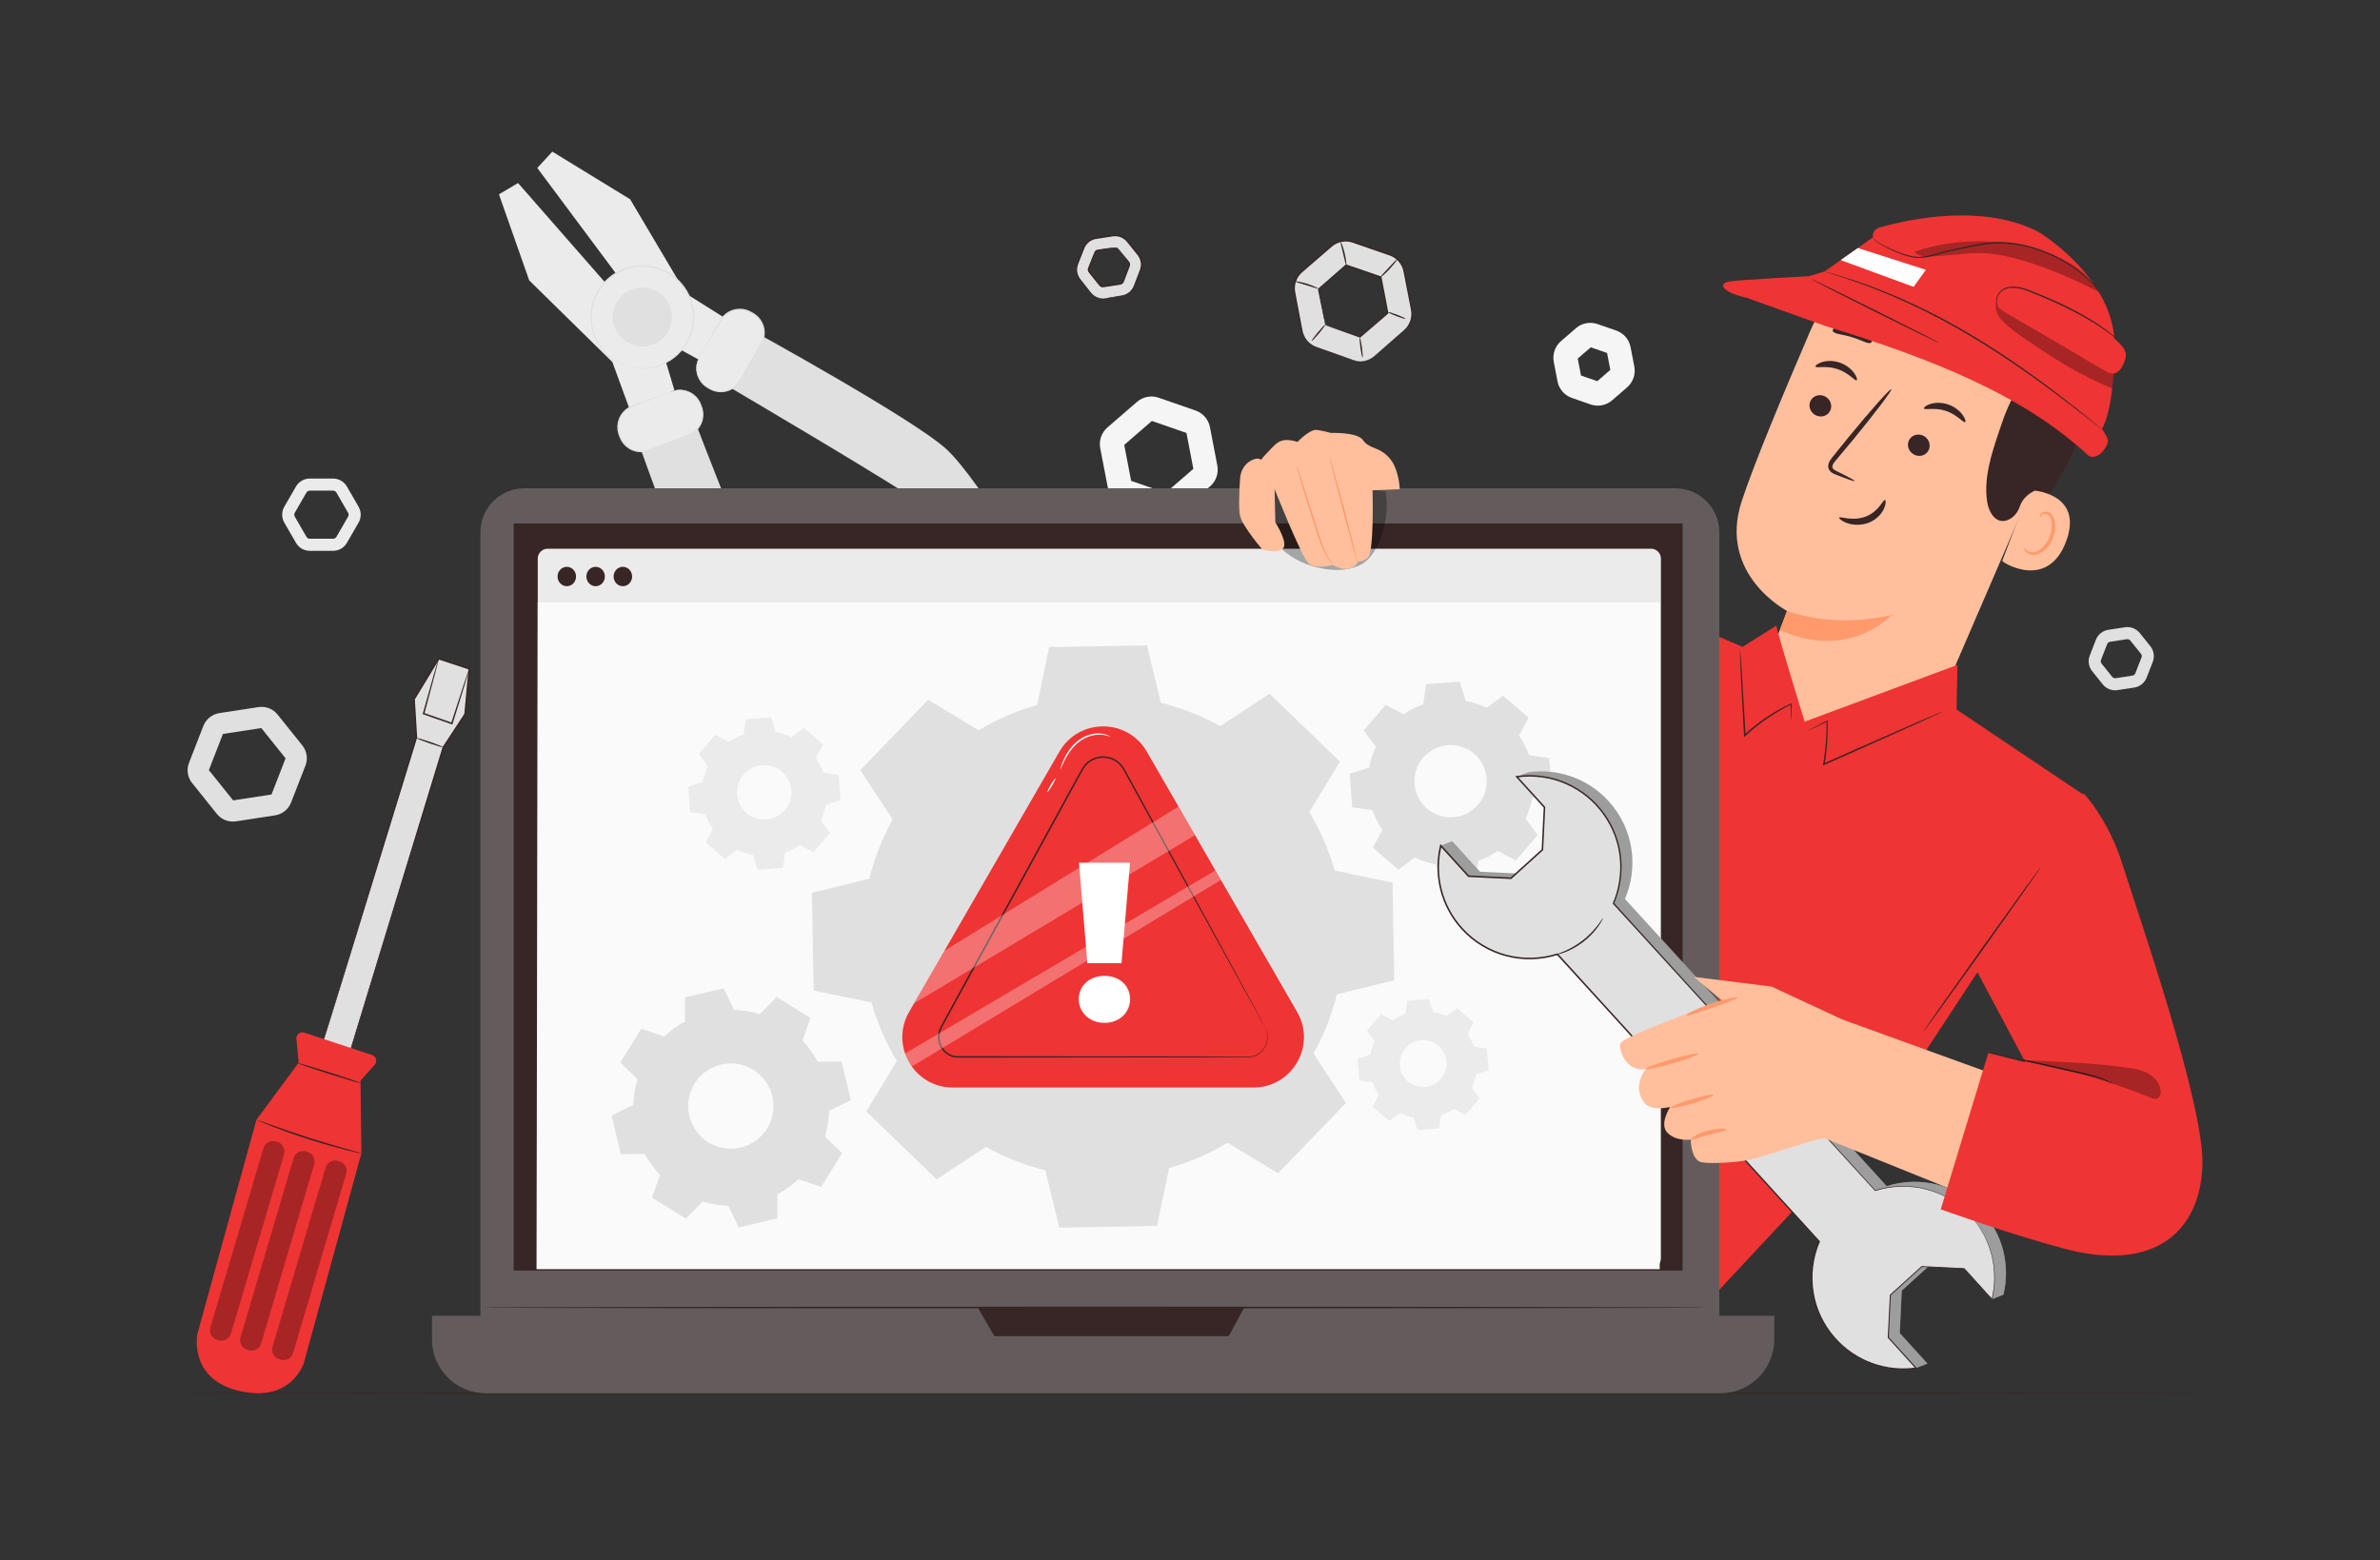 <svg width="610" height="400" viewBox="0 0 610 400" fill="none" xmlns="http://www.w3.org/2000/svg">
<rect x="0" y="0" width="610" height="400" fill="#333333" stroke="none"/>
<path d="M298.89 132.602C298.274 132.602 297.653 132.502 297.055 132.294L287.573 129.008C285.68 128.353 284.269 126.723 283.891 124.755L281.995 114.901C281.617 112.934 282.322 110.898 283.836 109.586L291.423 103.016C292.937 101.705 295.054 101.298 296.947 101.954L306.429 105.24C308.321 105.896 309.733 107.525 310.111 109.493L312.007 119.347C312.385 121.314 311.679 123.35 310.165 124.662L302.578 131.231C301.542 132.128 300.224 132.602 298.89 132.602ZM289.912 123.263L298.772 126.333L305.86 120.195L304.089 110.987L295.229 107.917L288.141 114.055L289.912 123.263Z" fill="#F5F5F5"/>
<path d="M409.509 103.985C408.892 103.985 408.272 103.884 407.674 103.677L402.875 102.014C400.981 101.358 399.57 99.728 399.192 97.76L398.234 92.774C397.855 90.808 398.56 88.772 400.074 87.46L403.916 84.133C405.431 82.822 407.547 82.415 409.44 83.072L414.238 84.735C416.132 85.391 417.543 87.021 417.921 88.989L418.88 93.975C419.257 95.943 418.552 97.978 417.04 99.29L413.198 102.616C412.162 103.511 410.844 103.985 409.509 103.985ZM405.214 96.268L409.392 97.716L412.734 94.822L411.899 90.48L407.721 89.032L404.378 91.926L405.214 96.268Z" fill="#F5F5F5"/>
<path d="M542.12 176.963C540.895 176.963 539.714 176.407 538.936 175.437L536.233 172.064C535.325 170.932 535.087 169.387 535.614 168.035L537.184 164.006C537.71 162.654 538.928 161.677 540.363 161.456L544.637 160.801C546.068 160.58 547.526 161.148 548.435 162.28L551.138 165.653C552.047 166.785 552.284 168.33 551.757 169.682L550.187 173.711C549.661 175.063 548.443 176.04 547.008 176.26L542.734 176.915C542.53 176.948 542.325 176.963 542.12 176.963ZM545.254 163.852C545.204 163.852 545.155 163.856 545.107 163.864L540.832 164.519C540.488 164.571 540.196 164.806 540.07 165.131L538.5 169.159C538.374 169.483 538.43 169.854 538.649 170.126L541.352 173.499C541.57 173.771 541.927 173.908 542.264 173.854L546.538 173.199C546.881 173.146 547.173 172.912 547.3 172.587L548.869 168.559C548.996 168.234 548.939 167.863 548.721 167.592V167.592L546.017 164.219C545.831 163.986 545.548 163.852 545.254 163.852Z" fill="#E0E0E0"/>
<path d="M59.682 210.616C58.107 210.616 56.589 209.902 55.589 208.653L49.235 200.729C48.069 199.273 47.764 197.289 48.441 195.551L52.128 186.085C52.806 184.346 54.371 183.092 56.215 182.809L66.255 181.269C68.102 180.986 69.969 181.715 71.136 183.171L77.49 191.096C78.657 192.551 78.962 194.535 78.285 196.273L74.597 205.74C73.921 207.479 72.355 208.734 70.51 209.017L60.469 210.557C60.207 210.596 59.944 210.616 59.682 210.616ZM53.531 197.42L59.754 205.181L69.586 203.674L73.196 194.404L66.974 186.643L57.142 188.15L53.531 197.42Z" fill="#E0E0E0"/>
<path d="M85.379 141.206H79.391C77.939 141.206 76.587 140.425 75.861 139.168L72.867 133.981C72.141 132.724 72.141 131.163 72.867 129.905L75.861 124.719C76.587 123.461 77.939 122.681 79.391 122.681H85.379C86.83 122.681 88.183 123.461 88.909 124.718L91.904 129.904C92.63 131.162 92.63 132.723 91.904 133.981L88.909 139.167C88.183 140.425 86.83 141.206 85.379 141.206ZM79.391 125.78C79.042 125.78 78.717 125.967 78.543 126.269L75.549 131.455C75.375 131.757 75.375 132.132 75.549 132.434L78.543 137.62C78.717 137.922 79.042 138.11 79.391 138.11H85.378C85.727 138.11 86.052 137.922 86.226 137.62L89.22 132.434C89.394 132.132 89.394 131.757 89.22 131.455L86.226 126.269C86.052 125.967 85.727 125.78 85.378 125.78H79.391Z" fill="#EBEBEB"/>
<path d="M187.52 82.626L175.845 75.278L161.508 51.085L141.567 38.875L137.707 43.055L139.735 45.777L146.026 54.221L171.02 87.767L181.212 93.375L187.52 82.626Z" fill="#EBEBEB"/>
<path d="M172.849 100.018L169.504 88.876L132.779 46.922L127.883 49.819L135.636 71.879L156.955 92.818L161.733 105.896L172.849 100.018Z" fill="#EBEBEB"/>
<path d="M192.739 84.701C192.739 84.701 234.211 107.461 242.565 115.144C250.919 122.828 270.44 154.816 268.457 158.902C266.475 162.988 264.959 163.513 260.459 159.583C255.959 155.653 241.421 133.702 237.512 130.155C233.603 126.609 185.027 98.11 185.027 98.11L192.739 84.701Z" fill="#E0E0E0"/>
<path d="M164.625 94.447C171.878 94.447 177.758 88.567 177.758 81.314C177.758 74.061 171.878 68.181 164.625 68.181C157.372 68.181 151.492 74.061 151.492 81.314C151.492 88.567 157.372 94.447 164.625 94.447Z" fill="#EBEBEB"/>
<path d="M161.322 94.027C161.333 93.958 162.451 94.34 164.529 94.358C165.566 94.382 166.839 94.218 168.248 93.809C169.654 93.393 171.195 92.671 172.642 91.521C174.077 90.372 175.448 88.813 176.35 86.837C177.234 84.871 177.771 82.534 177.504 80.107C177.406 78.895 177.1 77.671 176.619 76.495C176.401 75.895 176.079 75.337 175.779 74.761C175.422 74.219 175.081 73.659 174.645 73.157C172.997 71.084 170.588 69.532 167.879 68.801C165.157 68.119 162.297 68.302 159.847 69.309C159.222 69.535 158.651 69.859 158.076 70.158C157.533 70.514 156.98 70.846 156.497 71.264C155.504 72.057 154.641 72.977 153.965 73.988C152.549 75.978 151.88 78.281 151.696 80.429C151.521 82.594 151.959 84.625 152.654 86.326C153.358 88.035 154.352 89.417 155.378 90.465C156.41 91.508 157.441 92.271 158.359 92.754C160.183 93.751 161.346 93.961 161.322 94.027C161.32 94.034 161.25 94.018 161.114 93.983C160.956 93.939 160.757 93.883 160.51 93.814C160.243 93.744 159.917 93.643 159.548 93.478C159.175 93.325 158.738 93.159 158.285 92.891C157.345 92.424 156.284 91.669 155.218 90.623C154.159 89.572 153.128 88.175 152.391 86.436C151.664 84.705 151.199 82.628 151.363 80.405C151.537 78.201 152.213 75.832 153.659 73.777C154.351 72.734 155.235 71.783 156.256 70.964C156.751 70.532 157.32 70.188 157.878 69.821C158.471 69.51 159.059 69.175 159.701 68.942C162.224 67.898 165.177 67.706 167.982 68.409C170.774 69.161 173.258 70.768 174.954 72.907C175.4 73.423 175.752 74.002 176.118 74.561C176.426 75.155 176.755 75.731 176.978 76.35C177.47 77.562 177.779 78.823 177.875 80.07C178.139 82.57 177.576 84.967 176.654 86.977C175.716 88.998 174.298 90.585 172.819 91.743C171.329 92.904 169.748 93.621 168.312 94.024C166.873 94.419 165.578 94.561 164.529 94.512C164.004 94.525 163.541 94.457 163.14 94.409C162.737 94.374 162.404 94.303 162.136 94.234C161.886 94.175 161.687 94.127 161.526 94.088C161.389 94.055 161.32 94.033 161.322 94.027Z" fill="#E0E0E0"/>
<path d="M162.759 88.497C158.795 87.466 156.417 83.418 157.447 79.454C158.478 75.49 162.527 73.113 166.49 74.142C170.454 75.172 172.832 79.222 171.802 83.185C170.772 87.149 166.723 89.527 162.759 88.497Z" fill="#E0E0E0"/>
<path d="M162.758 88.499C162.767 88.449 163.402 88.653 164.57 88.652C165.716 88.648 167.478 88.334 169.112 87.035C169.913 86.389 170.677 85.514 171.178 84.407C171.67 83.307 171.967 82 171.816 80.646C171.76 79.969 171.588 79.286 171.318 78.63C171.059 77.969 170.688 77.335 170.216 76.768C169.295 75.612 167.951 74.747 166.44 74.339C164.921 73.959 163.326 74.06 161.957 74.622C161.268 74.886 160.636 75.26 160.087 75.711C159.532 76.153 159.05 76.665 158.672 77.229C157.879 78.339 157.502 79.624 157.396 80.825C157.296 82.035 157.536 83.171 157.922 84.125C158.717 86.056 160.103 87.187 161.103 87.749C162.122 88.32 162.775 88.45 162.758 88.499C162.758 88.499 162.092 88.427 161.027 87.888C159.984 87.358 158.52 86.228 157.659 84.237C157.241 83.252 156.972 82.07 157.062 80.802C157.158 79.545 157.541 78.193 158.365 77.019C158.759 76.424 159.263 75.88 159.845 75.412C160.42 74.935 161.085 74.537 161.811 74.255C163.251 73.659 164.939 73.548 166.541 73.95C168.136 74.379 169.555 75.298 170.522 76.52C171.018 77.119 171.405 77.79 171.675 78.487C171.956 79.18 172.132 79.899 172.185 80.612C172.333 82.038 172.009 83.406 171.481 84.55C170.943 85.7 170.132 86.603 169.288 87.259C167.566 88.58 165.738 88.853 164.568 88.808C163.375 88.76 162.758 88.499 162.758 88.499Z" fill="#E0E0E0"/>
<path d="M179.282 91.527L184.647 82.191C186.22 79.453 189.715 78.509 192.453 80.082L192.954 80.371C195.692 81.944 196.636 85.439 195.063 88.176L189.699 97.512C188.126 100.25 184.631 101.194 181.894 99.621L181.392 99.332C178.654 97.759 177.71 94.264 179.282 91.527Z" fill="#EBEBEB"/>
<path d="M179.283 91.528C179.341 91.548 178.82 92.244 178.64 93.708C178.564 94.434 178.627 95.347 178.984 96.319C179.176 96.798 179.435 97.288 179.787 97.755C180.149 98.214 180.599 98.643 181.138 99C181.687 99.343 182.289 99.712 182.951 99.928C183.618 100.151 184.356 100.254 185.112 100.201C186.619 100.102 188.194 99.313 189.199 97.936C190.978 94.966 192.863 91.568 194.888 88.078C195.866 86.378 195.843 84.226 194.914 82.629C194.473 81.818 193.82 81.154 193.073 80.677C192.306 80.189 191.534 79.77 190.691 79.62C189.022 79.28 187.322 79.752 186.147 80.703C184.933 81.63 184.394 83.045 183.681 84.158C182.353 86.416 181.27 88.256 180.497 89.571C180.129 90.18 179.836 90.666 179.613 91.033C179.409 91.364 179.295 91.534 179.283 91.528C179.27 91.52 179.361 91.336 179.544 90.991C179.749 90.615 180.021 90.116 180.361 89.492C181.108 88.16 182.153 86.299 183.434 84.015C183.762 83.437 184.103 82.833 184.459 82.204C184.822 81.563 185.311 80.941 185.939 80.44C187.175 79.421 188.98 78.902 190.765 79.255C191.662 79.408 192.505 79.86 193.28 80.351C194.08 80.857 194.783 81.568 195.258 82.434C196.259 84.143 196.289 86.454 195.238 88.277C193.203 91.784 191.34 95.126 189.498 98.156C188.417 99.62 186.732 100.445 185.134 100.535C184.332 100.583 183.553 100.466 182.85 100.222C182.136 99.976 181.546 99.601 180.979 99.237C180.418 98.854 179.952 98.396 179.582 97.91C179.222 97.415 178.961 96.899 178.773 96.396C178.422 95.378 178.383 94.432 178.484 93.69C178.585 92.942 178.821 92.4 178.976 92.042C179.165 91.696 179.271 91.521 179.283 91.528Z" fill="#E0E0E0"/>
<path d="M163.275 112.505C163.275 112.505 178.988 157.126 185.21 166.619C191.433 176.112 219.821 200.575 224.175 199.283C228.529 197.992 229.294 196.58 226.148 191.502C223.002 186.423 203.707 168.509 200.843 164.076C197.979 159.642 177.759 107.078 177.759 107.078L163.275 112.505Z" fill="#E0E0E0"/>
<path d="M172.197 100.343L162.113 104.118C159.156 105.225 157.656 108.52 158.763 111.476L158.966 112.018C160.072 114.975 163.367 116.475 166.324 115.368L176.408 111.593C179.366 110.486 180.865 107.192 179.758 104.235L179.555 103.693C178.449 100.736 175.154 99.236 172.197 100.343Z" fill="#EBEBEB"/>
<path d="M172.195 100.343C172.191 100.33 172.381 100.254 172.753 100.124C173.132 100.029 173.704 99.884 174.459 99.907C175.209 99.927 176.135 100.12 177.083 100.631C177.547 100.899 178.015 101.241 178.445 101.676C178.864 102.121 179.24 102.655 179.527 103.271C179.794 103.889 180.068 104.533 180.195 105.277C180.321 106.01 180.31 106.798 180.131 107.581C179.783 109.144 178.696 110.672 177.075 111.501C173.787 112.825 170.186 114.12 166.395 115.557C164.425 116.299 162.149 115.893 160.627 114.628C159.848 114.019 159.261 113.209 158.893 112.337C158.534 111.492 158.225 110.588 158.22 109.677C158.162 107.859 158.966 106.163 160.174 105.108C160.77 104.571 161.463 104.189 162.154 103.936C162.833 103.686 163.485 103.447 164.108 103.219C166.57 102.326 168.577 101.598 170.011 101.078C170.682 100.843 171.218 100.655 171.623 100.515C171.993 100.389 172.191 100.33 172.195 100.343C172.2 100.356 172.013 100.44 171.652 100.59C171.254 100.749 170.727 100.96 170.067 101.224C168.643 101.774 166.651 102.542 164.208 103.486C162.994 104.008 161.51 104.31 160.398 105.357C159.269 106.361 158.526 107.963 158.591 109.665C158.602 110.52 158.89 111.35 159.247 112.186C159.596 113 160.146 113.753 160.874 114.32C162.299 115.497 164.418 115.87 166.254 115.18C170.028 113.75 173.687 112.443 176.908 111.17C178.429 110.403 179.464 108.977 179.807 107.506C179.983 106.769 180.001 106.024 179.889 105.33C179.783 104.641 179.517 103.987 179.269 103.39C179.004 102.8 178.653 102.286 178.26 101.854C177.857 101.431 177.415 101.096 176.973 100.829C176.073 100.319 175.182 100.108 174.453 100.065C172.977 100.003 172.206 100.404 172.195 100.343Z" fill="#E0E0E0"/>
<path d="M568.505 357.174C568.505 357.286 450.458 357.375 304.872 357.375C159.236 357.375 41.215 357.285 41.215 357.174C41.215 357.063 159.237 356.973 304.872 356.973C450.458 356.973 568.505 357.062 568.505 357.174Z" fill="#382626"/>
<path d="M82.385 268.574C82.599 267.925 106.728 189.047 106.728 189.047L106.124 179.251L112.435 168.86L120.273 171.449L119.201 183.098L113.629 191.567L89.324 270.816L82.385 268.574Z" fill="#E0E0E0"/>
<path d="M82.385 268.574C82.385 268.574 82.547 268.617 82.85 268.71C83.163 268.807 83.608 268.945 84.191 269.126C85.372 269.498 87.1 270.042 89.346 270.749L89.256 270.795C93.181 257.926 102.261 228.16 113.441 191.509L113.45 191.482L113.465 191.458C115.229 188.774 117.118 185.901 119.034 182.987L119.002 183.079C119.344 179.363 119.706 175.421 120.073 171.43L120.211 171.64C120.007 171.573 119.785 171.499 119.563 171.426C117.145 170.628 114.747 169.836 112.373 169.051L112.607 168.965C110.462 172.495 108.353 175.966 106.294 179.354L106.323 179.238C106.527 182.578 106.728 185.847 106.922 189.034L106.925 189.069L106.915 189.103C99.862 212.018 93.754 231.865 89.406 245.996C87.219 253.062 85.475 258.696 84.273 262.577C83.67 264.508 83.204 266.001 82.885 267.024C82.726 267.524 82.606 267.907 82.519 268.177C82.436 268.438 82.385 268.574 82.385 268.574C82.385 268.574 82.415 268.448 82.489 268.193C82.567 267.926 82.678 267.548 82.824 267.055C83.13 266.037 83.575 264.553 84.151 262.632C85.325 258.753 87.03 253.122 89.166 246.061C93.482 231.886 99.543 211.977 106.541 188.991L106.534 189.059C106.336 185.873 106.133 182.604 105.926 179.264L105.922 179.202L105.954 179.149C108.012 175.759 110.119 172.287 112.263 168.756L112.346 168.619L112.497 168.669C114.872 169.453 117.271 170.245 119.688 171.044C119.909 171.117 120.131 171.19 120.336 171.258L120.488 171.308L120.474 171.467C120.106 175.459 119.743 179.4 119.4 183.115L119.395 183.165L119.367 183.207C117.45 186.12 115.559 188.992 113.794 191.675L113.818 191.624C102.526 228.242 93.356 257.979 89.391 270.837L89.369 270.907L89.301 270.884C87.05 270.138 85.317 269.564 84.133 269.171C83.561 268.979 83.124 268.832 82.818 268.729C82.526 268.629 82.385 268.574 82.385 268.574Z" fill="#382626"/>
<path d="M76.559 272.407L65.723 287.062L50.568 342.034C50.568 342.034 48.388 353.247 60.775 356.433C74.683 360.01 77.891 349.356 77.891 349.356L92.627 295.667L92.406 277.035L96.043 272.939C96.775 272.115 96.424 270.811 95.378 270.465L77.977 264.718C76.926 264.371 75.864 265.219 75.971 266.322L76.559 272.407Z" fill="#EF3434"/>
<path d="M92.529 277.683C92.496 277.789 88.848 276.727 84.384 275.31C79.918 273.892 76.326 272.658 76.36 272.551C76.393 272.445 80.04 273.508 84.506 274.925C88.97 276.342 92.563 277.577 92.529 277.683Z" fill="#382626"/>
<path d="M92.625 295.669C92.618 295.696 92.233 295.627 91.539 295.478C90.846 295.331 89.848 295.095 88.619 294.786C86.161 294.168 82.785 293.233 79.099 292.057C75.414 290.88 72.12 289.685 69.759 288.763C68.578 288.303 67.629 287.917 66.978 287.635C66.327 287.354 65.973 287.187 65.983 287.162C65.993 287.136 66.368 287.254 67.036 287.488C67.775 287.752 68.723 288.09 69.86 288.496C72.244 289.348 75.545 290.497 79.223 291.673C82.901 292.847 86.258 293.823 88.694 294.51C89.855 294.838 90.824 295.112 91.579 295.325C92.259 295.521 92.632 295.642 92.625 295.669Z" fill="#382626"/>
<g opacity="0.3">
<path d="M56.02 343.593L55.648 343.483C54.294 343.082 53.521 341.658 53.922 340.304L67.528 294.352C67.929 292.997 69.352 292.224 70.707 292.625L71.078 292.735C72.433 293.137 73.206 294.56 72.805 295.914L59.199 341.866C58.798 343.221 57.375 343.994 56.02 343.593Z" fill="black"/>
</g>
<g opacity="0.3">
<path d="M63.745 346.14L63.373 346.03C62.019 345.628 61.246 344.205 61.647 342.851L75.252 296.899C75.653 295.544 77.077 294.771 78.431 295.172L78.803 295.282C80.157 295.683 80.93 297.107 80.529 298.461L66.924 344.413C66.523 345.767 65.1 346.541 63.745 346.14Z" fill="black"/>
</g>
<g opacity="0.3">
<path d="M71.946 348.563L71.574 348.453C70.22 348.052 69.447 346.628 69.848 345.274L83.454 299.322C83.855 297.967 85.278 297.195 86.632 297.595L87.004 297.705C88.359 298.106 89.132 299.529 88.73 300.884L75.125 346.836C74.725 348.191 73.301 348.964 71.946 348.563Z" fill="black"/>
</g>
<path d="M113.554 191.548C113.518 191.654 111.974 191.215 110.105 190.569C108.237 189.922 106.751 189.313 106.788 189.208C106.824 189.103 108.368 189.541 110.237 190.188C112.106 190.834 113.591 191.443 113.554 191.548Z" fill="#382626"/>
<path d="M120.271 171.449C120.294 171.457 120.197 171.84 119.998 172.536C119.775 173.288 119.48 174.283 119.119 175.497C118.32 178.067 117.236 181.558 116.002 185.532L115.941 185.725L115.748 185.658C114.597 185.257 113.404 184.841 112.182 184.415C110.919 183.972 109.688 183.54 108.507 183.126L108.332 183.064L108.382 182.887C109.502 178.907 110.484 175.417 111.207 172.847C111.563 171.642 111.854 170.656 112.074 169.91C112.284 169.224 112.41 168.853 112.433 168.86C112.456 168.867 112.376 169.25 112.207 169.946C112.016 170.7 111.763 171.697 111.454 172.914C110.765 175.493 109.829 178.997 108.762 182.992L108.637 182.753C109.82 183.165 111.052 183.594 112.315 184.034C113.537 184.463 114.729 184.881 115.879 185.285L115.626 185.411C116.913 181.453 118.044 177.977 118.875 175.418C119.282 174.219 119.615 173.235 119.867 172.492C120.106 171.811 120.248 171.442 120.271 171.449Z" fill="#382626"/>
<path d="M348.687 92.671C348.07 92.671 347.449 92.571 346.851 92.363L337.37 89.077C335.478 88.421 334.066 86.793 333.687 84.826L331.792 74.97C331.413 73.003 332.119 70.966 333.635 69.655L341.221 63.086C342.735 61.776 344.853 61.368 346.744 62.024L356.225 65.309C358.119 65.965 359.531 67.596 359.909 69.563L361.803 79.416C362.181 81.385 361.475 83.421 359.96 84.731L352.375 91.299C351.34 92.197 350.021 92.671 348.687 92.671ZM339.708 83.331L348.568 86.4L355.656 80.262L353.885 71.055L345.025 67.984L337.937 74.122L339.708 83.331Z" fill="#E0E0E0"/>
<path d="M339.706 83.328C339.695 83.338 339.642 83.127 339.549 82.716C339.451 82.261 339.322 81.656 339.16 80.9C338.826 79.259 338.36 76.963 337.788 74.149C337.777 74.096 337.799 74.041 337.837 74.007C339.852 72.248 342.254 70.149 344.898 67.839C344.951 67.793 345.023 67.782 345.085 67.804C347.828 68.75 350.824 69.785 353.947 70.863C353.83 70.727 354.11 71.048 354.081 71.017L354.082 71.019L354.083 71.024L354.084 71.033L354.088 71.052L354.095 71.09L354.11 71.166L354.139 71.318L354.197 71.62L354.313 72.222C354.39 72.622 354.466 73.02 354.542 73.416C354.693 74.206 354.843 74.988 354.99 75.758C355.284 77.298 355.568 78.791 355.842 80.226C355.855 80.295 355.828 80.363 355.78 80.406C353.115 82.693 350.707 84.759 348.665 86.512C348.624 86.549 348.566 86.557 348.518 86.541C345.815 85.572 343.608 84.782 342.032 84.217C341.307 83.948 340.727 83.734 340.291 83.572C339.896 83.421 339.695 83.338 339.706 83.328C339.718 83.319 339.941 83.382 340.354 83.512C340.801 83.657 341.396 83.85 342.142 84.091C343.714 84.618 345.916 85.354 348.615 86.257L348.468 86.285C350.495 84.514 352.885 82.427 355.529 80.117L355.468 80.296C355.189 78.862 354.899 77.37 354.6 75.832C354.451 75.062 354.3 74.282 354.147 73.491C354.071 73.095 353.994 72.698 353.917 72.297L353.801 71.696L353.743 71.394L353.713 71.243L353.699 71.167L353.692 71.129L353.688 71.11L353.686 71.101L353.686 71.096L353.685 71.094C353.656 71.06 353.934 71.381 353.815 71.245C350.694 70.159 347.7 69.118 344.96 68.165L345.146 68.129C342.482 70.416 340.062 72.493 338.032 74.236L338.081 74.094C338.589 76.894 339.003 79.179 339.299 80.811C339.43 81.583 339.536 82.199 339.616 82.663C339.686 83.089 339.718 83.319 339.706 83.328Z" fill="#382626"/>
<path d="M348.685 92.664C348.684 92.643 349.022 92.656 349.644 92.54C350.257 92.42 351.181 92.144 352.12 91.399C353.959 89.789 356.584 87.49 359.819 84.656C360.623 83.973 361.251 83.011 361.552 81.903C361.698 81.348 361.762 80.76 361.731 80.166C361.695 79.577 361.538 78.968 361.425 78.342C360.938 75.846 360.42 73.181 359.874 70.377C359.737 69.668 359.626 68.976 359.311 68.338C359.014 67.696 358.584 67.108 358.052 66.619C357.521 66.13 356.884 65.746 356.19 65.499C355.469 65.25 354.742 64.998 354.007 64.744C352.538 64.236 351.042 63.719 349.524 63.194C348.766 62.931 348.001 62.666 347.232 62.4C346.46 62.107 345.715 61.906 344.907 61.911C344.112 61.915 343.322 62.086 342.61 62.419C341.883 62.737 341.304 63.26 340.694 63.797C339.479 64.848 338.283 65.883 337.106 66.9C335.932 67.917 334.778 68.916 333.649 69.894C332.576 70.866 331.951 72.253 331.884 73.632C331.832 74.326 331.98 74.993 332.113 75.684C332.243 76.368 332.371 77.043 332.498 77.708C332.75 79.037 332.995 80.329 333.232 81.577C333.474 82.82 333.683 84.046 333.928 85.176C334.227 86.284 334.858 87.248 335.661 87.928C336.061 88.271 336.5 88.549 336.956 88.757C337.409 88.96 337.896 89.108 338.351 89.275C339.268 89.599 340.134 89.904 340.945 90.19C342.556 90.763 343.947 91.257 345.095 91.665C346.239 92.056 347.103 92.434 347.726 92.54C348.348 92.656 348.686 92.644 348.685 92.664C348.685 92.664 348.348 92.713 347.712 92.62C347.07 92.537 346.192 92.18 345.044 91.813C343.89 91.423 342.491 90.95 340.871 90.403C340.057 90.126 339.189 89.831 338.268 89.517C337.808 89.354 337.332 89.216 336.844 89.005C336.364 88.79 335.9 88.503 335.477 88.146C334.627 87.437 333.952 86.427 333.628 85.257C333.365 84.084 333.156 82.891 332.904 81.64C332.661 80.392 332.409 79.102 332.151 77.774C332.021 77.11 331.891 76.435 331.757 75.752C331.625 75.081 331.461 74.354 331.514 73.613C331.581 72.139 332.244 70.654 333.391 69.609C334.521 68.626 335.675 67.623 336.85 66.601C338.025 65.582 339.22 64.546 340.434 63.494C340.742 63.231 341.029 62.966 341.365 62.703C341.699 62.45 342.061 62.232 342.443 62.053C343.207 61.695 344.056 61.512 344.909 61.507C345.759 61.496 346.62 61.734 347.366 62.02C348.135 62.286 348.9 62.552 349.658 62.815C351.175 63.342 352.669 63.861 354.138 64.371C354.872 64.626 355.6 64.88 356.321 65.131C357.065 65.398 357.747 65.811 358.315 66.336C358.883 66.861 359.341 67.492 359.657 68.179C359.991 68.862 360.111 69.618 360.241 70.308C360.773 73.113 361.281 75.781 361.755 78.279C361.863 78.903 362.019 79.51 362.056 80.149C362.085 80.779 362.013 81.401 361.855 81.986C361.53 83.154 360.856 84.165 360.008 84.873C356.735 87.668 354.08 89.936 352.219 91.524C351.237 92.27 350.287 92.525 349.66 92.621C349.022 92.712 348.685 92.664 348.685 92.664Z" fill="#382626"/>
<path d="M282.68 76.553C281.454 76.553 280.273 75.998 279.495 75.026L276.791 71.654C275.883 70.521 275.646 68.977 276.173 67.624L277.742 63.595C278.269 62.243 279.488 61.266 280.922 61.046L285.196 60.391C286.631 60.173 288.086 60.738 288.994 61.87L291.697 65.243C292.605 66.376 292.843 67.92 292.316 69.273L290.746 73.302C290.22 74.655 289.002 75.631 287.566 75.852L283.293 76.507C283.089 76.537 282.884 76.553 282.68 76.553ZM285.813 63.441C285.764 63.441 285.715 63.445 285.666 63.453L281.393 64.108C281.049 64.161 280.756 64.395 280.629 64.721L279.061 68.748C278.934 69.073 278.991 69.445 279.209 69.716L281.913 73.089C282.131 73.361 282.48 73.497 282.825 73.444L287.098 72.789C287.443 72.737 287.736 72.502 287.862 72.177L289.431 68.149C289.558 67.824 289.5 67.454 289.283 67.182L286.579 63.809C286.39 63.575 286.107 63.441 285.813 63.441Z" fill="#E0E0E0"/>
<path d="M285.812 63.444C285.811 63.435 285.928 63.403 286.145 63.459C286.252 63.49 286.383 63.546 286.51 63.653C286.64 63.765 286.742 63.909 286.878 64.061C287.442 64.74 288.183 65.629 289.078 66.704C289.195 66.847 289.313 66.993 289.435 67.142C289.564 67.319 289.641 67.539 289.649 67.768C289.665 68 289.569 68.237 289.499 68.414C289.425 68.607 289.351 68.803 289.276 69.002C288.97 69.803 288.645 70.654 288.304 71.547C288.218 71.771 288.131 71.998 288.043 72.227C287.946 72.496 287.735 72.741 287.466 72.872C287.174 73.012 286.916 73.001 286.669 73.054C286.416 73.093 286.161 73.133 285.903 73.174C284.857 73.33 283.834 73.509 282.677 73.658C282.342 73.659 282.013 73.513 281.794 73.264C281.621 73.048 281.448 72.834 281.277 72.621C280.94 72.199 280.609 71.784 280.283 71.376C279.958 70.968 279.639 70.567 279.325 70.174L279.092 69.88C279.009 69.783 278.921 69.643 278.874 69.509C278.773 69.235 278.785 68.921 278.893 68.664C279.246 67.775 279.582 66.929 279.899 66.131C280.057 65.736 280.21 65.354 280.358 64.984C280.437 64.808 280.484 64.614 280.62 64.425C280.748 64.247 280.926 64.115 281.118 64.039C282.608 63.766 283.734 63.661 284.552 63.545C285.357 63.446 285.81 63.405 285.812 63.444C285.811 63.46 285.704 63.473 285.495 63.522C285.237 63.573 284.935 63.632 284.576 63.701C283.795 63.856 282.581 64.03 281.226 64.303C281.084 64.363 280.954 64.465 280.863 64.598C280.775 64.72 280.724 64.911 280.648 65.097C280.507 65.469 280.362 65.855 280.211 66.253C279.905 67.054 279.58 67.905 279.239 68.799C279.164 68.986 279.161 69.191 279.23 69.378C279.287 69.553 279.471 69.727 279.626 69.932C279.942 70.323 280.264 70.723 280.592 71.128C280.919 71.536 281.252 71.949 281.591 72.37C281.758 72.577 281.926 72.786 282.096 72.996C282.239 73.159 282.457 73.255 282.677 73.255C283.761 73.093 284.82 72.935 285.844 72.782C286.102 72.744 286.358 72.705 286.611 72.667C286.865 72.62 287.133 72.615 287.296 72.527C287.479 72.437 287.619 72.282 287.691 72.09C287.781 71.861 287.87 71.635 287.959 71.412C288.312 70.524 288.649 69.676 288.965 68.88C289.044 68.682 289.123 68.487 289.199 68.296C289.283 68.093 289.346 67.946 289.34 67.775C289.337 67.609 289.285 67.445 289.193 67.313C289.078 67.166 288.966 67.021 288.857 66.88C288.003 65.773 287.296 64.856 286.757 64.157C286.338 63.42 285.792 63.48 285.812 63.444Z" fill="#382626"/>
<path d="M282.681 76.556C282.681 76.542 282.86 76.515 283.197 76.477C283.576 76.411 284.066 76.325 284.676 76.219C285.335 76.108 286.118 75.976 287.019 75.825C287.48 75.746 287.961 75.691 288.428 75.483C288.899 75.291 289.355 74.987 289.749 74.585C290.142 74.178 290.46 73.679 290.665 73.087C290.892 72.492 291.129 71.874 291.374 71.235C291.795 69.939 292.662 68.616 292.348 67.135C292.22 66.402 291.883 65.722 291.354 65.125C290.847 64.496 290.332 63.854 289.806 63.201C289.543 62.874 289.278 62.544 289.011 62.212C288.747 61.871 288.481 61.581 288.146 61.331C287.488 60.836 286.656 60.55 285.811 60.552C285.394 60.544 284.965 60.642 284.525 60.701C284.091 60.768 283.66 60.834 283.231 60.899C282.379 61.031 281.54 61.161 280.715 61.29C279.936 61.462 279.225 61.871 278.702 62.434C278.439 62.715 278.221 63.031 278.054 63.368C277.893 63.699 277.761 64.083 277.617 64.436C277.334 65.153 277.059 65.853 276.791 66.532C276.54 67.22 276.21 67.859 276.113 68.502C275.892 69.824 276.398 71.054 277.17 71.901C277.886 72.813 278.538 73.641 279.115 74.375C279.407 74.736 279.65 75.093 279.929 75.358C280.206 75.629 280.496 75.839 280.775 75.995C281.916 76.607 282.697 76.497 282.681 76.556C282.681 76.563 282.636 76.569 282.547 76.573C282.458 76.579 282.326 76.576 282.153 76.562C281.81 76.529 281.293 76.439 280.7 76.133C280.404 75.982 280.095 75.772 279.796 75.497C279.49 75.222 279.237 74.867 278.939 74.516C278.348 73.793 277.681 72.977 276.947 72.079C276.144 71.232 275.548 69.876 275.782 68.451C275.887 67.729 276.218 67.086 276.46 66.403C276.722 65.721 276.993 65.02 277.27 64.301C277.416 63.939 277.532 63.582 277.713 63.2C277.894 62.829 278.133 62.481 278.42 62.17C278.992 61.548 279.772 61.095 280.631 60.903C281.481 60.752 282.31 60.638 283.171 60.501C283.599 60.435 284.03 60.368 284.465 60.302C284.894 60.243 285.335 60.141 285.812 60.147C286.746 60.145 287.662 60.46 288.387 61.008C288.749 61.275 289.067 61.627 289.323 61.961C289.589 62.294 289.853 62.625 290.115 62.952C290.638 63.608 291.152 64.252 291.655 64.882C292.196 65.494 292.589 66.278 292.715 67.07C292.854 67.864 292.753 68.675 292.468 69.378C292.2 70.056 291.939 70.716 291.687 71.354C291.434 71.99 291.191 72.605 290.956 73.198C290.736 73.808 290.379 74.359 289.953 74.782C289.102 75.656 287.963 75.972 287.054 76.044C286.149 76.17 285.362 76.279 284.701 76.37C284.054 76.454 283.554 76.528 283.21 76.554C282.86 76.57 282.681 76.57 282.681 76.556Z" fill="#382626"/>
<path d="M358.127 66.443C358.207 66.513 357.344 67.676 356.133 68.996C354.92 70.318 353.766 71.217 353.695 71.133C353.621 71.048 354.637 70.03 355.837 68.722C357.038 67.415 358.039 66.367 358.127 66.443Z" fill="#382626"/>
<path d="M343.606 61.991C343.708 61.955 344.241 63.248 344.642 64.92C345.046 66.592 345.159 67.985 345.051 67.999C344.938 68.017 344.649 66.665 344.249 65.014C343.854 63.362 343.497 62.027 343.606 61.991Z" fill="#382626"/>
<path d="M337.834 73.971C337.789 74.077 336.483 73.618 334.857 73.117C333.232 72.612 331.895 72.252 331.918 72.14C331.938 72.034 333.329 72.22 334.976 72.733C336.624 73.24 337.876 73.872 337.834 73.971Z" fill="#382626"/>
<path d="M336.179 87.406C336.094 87.335 336.802 86.345 337.762 85.196C338.723 84.047 339.57 83.173 339.656 83.244C339.741 83.316 339.032 84.305 338.072 85.454C337.112 86.604 336.264 87.478 336.179 87.406Z" fill="#382626"/>
<path d="M349.221 91.647C349.111 91.664 348.867 90.546 348.676 89.149C348.485 87.752 348.42 86.61 348.531 86.597C348.641 86.584 348.885 87.702 349.076 89.094C349.266 90.487 349.331 91.63 349.221 91.647Z" fill="#382626"/>
<path d="M360.238 81.725C360.198 81.829 359.175 81.532 357.953 81.063C356.731 80.594 355.773 80.128 355.814 80.025C355.854 79.921 356.876 80.217 358.098 80.687C359.32 81.156 360.278 81.621 360.238 81.725Z" fill="#382626"/>
<path d="M513.979 141.112C519.227 134.797 524.469 128.416 528.553 121.293C532.637 114.169 535.545 106.205 535.737 97.996C535.766 96.752 535.229 88.111 534.033 87.767C533.178 87.52 532.591 95.147 531.89 95.695C525.205 100.929 520.859 108.697 518.36 116.812C515.86 124.926 514.678 132.65 513.979 141.112Z" fill="#382626"/>
<path d="M445.69 189.123C447.781 183.713 458.069 156.629 458.028 156.613C458.028 156.613 440.286 147.378 446.376 128.578C449.319 119.497 456.9 101.288 463.951 84.89C471.53 67.266 491.377 58.425 509.554 64.562L511.36 65.172C530.454 72.887 534.569 93.413 526.328 112.287L488.408 200.182L455.159 189.905L445.69 189.123Z" fill="#FFBF9D"/>
<path d="M458.019 156.607C458.019 156.607 469.586 161.285 484.829 157.632C484.829 157.632 474.28 169.548 456.168 161.554L458.019 156.607Z" fill="#FF9A6C"/>
<path d="M463.941 102.989C463.413 104.384 464.161 105.981 465.608 106.558C467.052 107.133 468.651 106.473 469.178 105.078C469.704 103.683 468.959 102.086 467.514 101.509C466.068 100.932 464.467 101.595 463.941 102.989Z" fill="#382626"/>
<path d="M465.321 93.988C465.535 94.449 468.067 93.633 470.941 94.612C473.826 95.549 475.438 97.742 475.869 97.495C476.075 97.391 475.95 96.647 475.256 95.668C474.576 94.696 473.252 93.526 471.456 92.928C469.66 92.334 467.931 92.484 466.836 92.867C465.723 93.248 465.211 93.776 465.321 93.988Z" fill="#382626"/>
<path d="M489.177 113.094C488.65 114.489 489.397 116.086 490.844 116.662C492.287 117.237 493.887 116.577 494.414 115.182C494.94 113.787 494.194 112.19 492.75 111.614C491.303 111.037 489.703 111.699 489.177 113.094Z" fill="#382626"/>
<path d="M493.116 104.718C493.33 105.179 495.864 104.365 498.737 105.343C501.621 106.28 503.233 108.474 503.665 108.227C503.87 108.122 503.748 107.38 503.051 106.4C502.372 105.427 501.047 104.258 499.253 103.66C497.458 103.065 495.727 103.215 494.633 103.598C493.521 103.978 493.007 104.507 493.116 104.718Z" fill="#382626"/>
<path d="M475.335 123.305C475.404 123.146 473.719 122.233 470.947 120.884C470.238 120.56 469.591 120.179 469.637 119.636C469.643 119.048 470.217 118.359 470.863 117.624C472.154 116.079 473.506 114.46 474.924 112.764C480.631 105.818 485.026 100.006 484.745 99.778C484.463 99.551 479.609 104.996 473.903 111.943C472.514 113.662 471.187 115.3 469.921 116.868C469.362 117.609 468.563 118.394 468.566 119.622C468.579 120.238 468.984 120.819 469.411 121.105C469.833 121.407 470.245 121.555 470.601 121.699C473.464 122.84 475.268 123.464 475.335 123.305Z" fill="#382626"/>
<path d="M483.127 128.17C482.668 127.985 481.608 131.106 478.186 132.419C474.767 133.742 471.557 132.267 471.385 132.696C471.276 132.877 471.922 133.552 473.314 134.065C474.676 134.578 476.839 134.815 478.932 134.011C481.022 133.202 482.335 131.626 482.875 130.38C483.434 129.116 483.347 128.224 483.127 128.17Z" fill="#382626"/>
<path d="M497.221 93.078C497.24 93.956 500.238 94.556 503.476 96.102C506.745 97.584 509.133 99.491 509.819 98.941C510.132 98.673 509.905 97.776 509.061 96.647C508.225 95.523 506.727 94.216 504.777 93.306C502.826 92.4 500.862 92.096 499.463 92.18C498.056 92.262 497.223 92.666 497.221 93.078Z" fill="#382626"/>
<path d="M469.741 84.852C470.027 85.677 472.237 85.668 474.631 86.441C477.051 87.13 478.884 88.366 479.579 87.839C479.894 87.576 479.798 86.814 479.125 85.898C478.464 84.989 477.18 83.994 475.526 83.491C473.871 82.99 472.252 83.103 471.197 83.492C470.129 83.88 469.625 84.459 469.741 84.852Z" fill="#382626"/>
<path d="M520.117 125.63C520.483 125.6 534.266 126.169 529.535 138.83C524.804 151.492 513.069 144.13 513.182 143.759C513.296 143.388 520.117 125.63 520.117 125.63Z" fill="#FFBF9D"/>
<path d="M518.84 140.406C518.912 140.386 519.004 140.643 519.313 140.953C519.614 141.255 520.196 141.604 520.949 141.603C522.47 141.612 524.39 139.909 525.304 137.65C525.767 136.51 525.935 135.323 525.866 134.262C525.826 133.191 525.469 132.32 524.84 131.948C524.227 131.543 523.6 131.768 523.312 132.067C523.01 132.357 522.996 132.64 522.921 132.637C522.873 132.656 522.729 132.323 523.026 131.839C523.172 131.606 523.432 131.364 523.82 131.231C524.216 131.097 524.71 131.139 525.16 131.365C526.111 131.797 526.655 133.024 526.731 134.189C526.859 135.378 526.697 136.723 526.177 138.004C525.142 140.525 522.945 142.424 520.916 142.269C519.939 142.168 519.296 141.622 519.024 141.18C518.749 140.721 518.788 140.413 518.84 140.406Z" fill="#FF9A6C"/>
<path d="M480.132 67.125C478.522 65.215 487.189 60.953 493.081 60.602C501.987 60.071 514.383 62.397 520.616 67.064C528.12 72.683 533.508 79.557 534.794 88.843C536.08 98.13 534.243 107.669 530.64 116.324C529.541 118.964 528.196 121.641 525.904 123.351C523.071 125.464 519.015 125.924 517.686 129.829C517.2 131.256 516.254 132.523 514.897 133.178C511.647 134.75 509.707 131.358 509.296 128.545C508.42 122.538 510.375 116.519 512.304 110.763C513.675 106.671 515.089 102.497 517.708 99.068C519.132 97.201 520.887 95.594 522.205 93.651C523.524 91.709 524.389 89.262 523.729 87.009C523.621 86.642 523.402 86.148 523.101 85.578C520.73 81.075 516.087 78.218 510.999 78.083C502.928 77.87 489.352 76.968 487.108 73.341C483.88 68.121 483.657 65.44 483.657 65.44L480.132 67.125Z" fill="#382626"/>
<path d="M522.255 59.335C523.067 59.747 542.095 71.503 541.969 88.646C541.843 105.789 538.706 109.987 538.706 109.987C538.706 109.987 539.653 111.126 540.223 112.58C540.735 113.884 537.815 118.295 535.311 116.823C518.227 100.972 494.684 91.869 467.827 83.553L447.567 76.302C441.642 75.004 440.162 72.804 443.057 72.201C445.277 71.739 463.676 70.808 463.676 70.808L467.65 69.585L480.06 60.825C480.06 60.825 479.58 58.847 482.099 58.203C484.619 57.56 506.231 51.203 522.255 59.335Z" fill="#EF3434"/>
<path d="M467.654 69.598C467.654 69.598 467.924 69.705 468.446 69.876C469.069 70.076 469.824 70.317 470.734 70.608C472.734 71.201 475.58 72.207 479.077 73.497C486.034 76.154 495.474 80.368 505.213 86.256C514.992 92.079 523.301 98.206 529.232 102.72C532.205 104.971 534.572 106.844 536.218 108.127C536.972 108.714 537.597 109.201 538.114 109.603C538.55 109.937 538.79 110.099 538.79 110.099C538.79 110.099 538.58 109.899 538.159 109.547C537.654 109.13 537.042 108.626 536.306 108.018C534.687 106.701 532.343 104.798 529.388 102.518C523.493 97.949 515.195 91.781 505.398 85.947C495.64 80.047 486.158 75.859 479.166 73.258C472.148 70.695 467.654 69.598 467.654 69.598Z" fill="#382626"/>
<g opacity="0.3">
<path d="M537.984 74.869C537.984 74.869 516.985 63.628 505.384 64.99C505.835 64.929 506.288 64.867 506.739 64.806C503.129 65.107 499.519 65.407 495.909 65.708C494.08 65.861 491.979 65.915 490.721 64.579C490.721 64.579 497.297 61.793 507.68 61.846C518.063 61.899 533.3 65.625 537.984 74.869Z" fill="black"/>
</g>
<path d="M538.262 75.099C538.262 75.099 537.79 74.331 536.719 73.109C535.652 71.89 533.997 70.193 531.625 68.505C529.273 66.802 526.205 65.115 522.566 63.865C518.948 62.617 514.702 61.722 510.253 62.155C508.035 62.343 505.911 62.779 503.87 63.206C501.837 63.669 499.861 64.012 498 64.529C496.153 65.047 494.425 65.62 492.744 65.781C491.058 66.017 489.523 65.612 488.151 65.17C482.66 63.366 479.693 61.083 480.06 60.821C480.063 60.807 480.044 61.078 480.348 61.402C480.645 61.712 481.136 62.123 481.831 62.545C483.215 63.397 485.318 64.472 488.072 65.413C489.43 65.873 491.051 66.31 492.775 66.08C494.498 65.926 496.253 65.356 498.089 64.851C499.922 64.35 501.914 64.011 503.944 63.553C505.981 63.132 508.094 62.7 510.284 62.515C514.672 62.089 518.859 62.959 522.459 64.18C526.072 65.402 529.125 67.05 531.477 68.714C533.849 70.361 535.52 72.018 536.613 73.203C537.16 73.797 537.567 74.276 537.831 74.61C538.104 74.938 538.262 75.099 538.262 75.099Z" fill="#382626"/>
<g opacity="0.3">
<path d="M541.698 95.728C537.722 94.33 535.053 92.257 531.393 90.031C527.494 87.66 523.567 85.494 519.784 82.939C516.914 81 513.435 78.952 512.158 75.957C511.291 77.507 511.271 79.175 512.084 80.754C512.896 82.333 516.348 85.068 517.817 86.067C526.189 91.757 532.006 95.645 541.362 99.605C541.618 98.587 541.698 95.728 541.698 95.728Z" fill="black"/>
</g>
<path d="M541.903 86.756C544.052 88.719 545.348 89.99 544.682 92.166C544.128 93.977 543.012 96.042 541.141 95.749C540.57 95.66 540.057 95.362 539.558 95.07C531.02 90.07 522.483 85.07 513.945 80.07C513.08 79.562 512.149 78.98 511.819 78.032C511.311 76.574 512.583 74.981 514.072 74.576C515.562 74.171 517.137 74.613 518.606 75.088C526.955 77.787 534.57 81.94 541.903 86.756Z" fill="#EF3434"/>
<path d="M512.102 78.579C512.155 78.563 511.726 78.11 511.775 77.124C511.815 76.197 512.465 74.676 514.098 74.04C515.741 73.483 517.919 73.856 520.053 74.718C522.222 75.586 524.599 76.575 527.051 77.696C531.969 79.921 536.218 82.357 539.109 84.388C540.567 85.386 541.693 86.27 542.469 86.882C542.786 87.138 543.077 87.374 543.355 87.598C543.561 87.758 543.673 87.839 543.681 87.83C543.689 87.82 543.593 87.722 543.403 87.543C543.138 87.302 542.86 87.048 542.558 86.774C541.807 86.127 540.701 85.208 539.256 84.178C536.388 82.084 532.134 79.599 527.2 77.367C524.738 76.242 522.355 75.262 520.171 74.407C517.992 73.553 515.753 73.176 514.004 73.801C512.26 74.523 511.634 76.145 511.631 77.119C511.623 77.628 511.755 78.011 511.871 78.248C512.006 78.477 512.095 78.584 512.102 78.579Z" fill="#382626"/>
<path d="M476.167 63.58L493.604 69.166L490.465 73.542L471.777 66.678L476.167 63.58Z" fill="white"/>
<path d="M497.077 87.942C497.122 87.853 489.781 84.099 480.684 79.56C471.584 75.019 464.173 71.412 464.129 71.501C464.084 71.59 471.423 75.342 480.523 79.883C489.62 84.423 497.033 88.032 497.077 87.942Z" fill="#382626"/>
<path d="M501.476 181.897L501.704 170.45L462.535 185.001C462.535 185.001 455.296 161.487 455.296 160.376L446.616 165.833L432.189 159.63L417.762 152.499L388.58 203.575L357.969 293.841L430.107 341.947L483.587 284.633L516.1 235.091L533.976 203.71L501.476 181.897Z" fill="#EF3434"/>
<path d="M459.052 184.832C459.029 184.832 459.009 184.431 458.992 183.687C458.982 182.886 458.969 181.81 458.952 180.477L459.128 180.59C456.131 182.043 451.624 184.662 447.333 188.667L447.02 188.959L446.996 188.531C446.967 188.022 446.936 187.479 446.906 186.93C446.591 181.316 446.33 176.233 446.16 172.552C446.086 170.756 446.025 169.28 445.98 168.192C445.969 167.714 445.959 167.323 445.952 167.006C445.949 166.734 445.956 166.592 445.969 166.591C445.983 166.59 446.004 166.732 446.032 167.001C446.06 167.317 446.094 167.708 446.136 168.184C446.213 169.27 446.317 170.742 446.443 172.536C446.686 176.213 446.992 181.293 447.307 186.907C447.337 187.455 447.367 187.999 447.396 188.508L447.058 188.372C451.393 184.339 455.972 181.747 459.02 180.366L459.202 180.284L459.197 180.478C459.166 181.811 459.141 182.887 459.123 183.687C459.1 184.432 459.075 184.832 459.052 184.832Z" fill="#382626"/>
<path d="M497.864 182.435C497.87 182.448 497.716 182.531 497.418 182.678C497.081 182.838 496.645 183.045 496.106 183.3C494.915 183.846 493.267 184.6 491.252 185.522C487.098 187.381 481.434 189.915 475.176 192.713C472.495 193.897 469.924 195.033 467.537 196.087L467.211 196.231L467.272 195.881C468.039 191.518 468.195 187.67 468.164 184.859L468.346 184.968C466.829 185.705 465.613 186.296 464.73 186.725C464.336 186.908 464.017 187.057 463.762 187.176C463.54 187.275 463.424 187.32 463.418 187.31C463.413 187.299 463.52 187.233 463.731 187.114C463.978 186.98 464.287 186.812 464.67 186.604C465.54 186.149 466.739 185.524 468.233 184.744L468.408 184.653L468.415 184.853C468.504 187.676 468.393 191.549 467.646 195.945L467.382 195.739C469.766 194.678 472.334 193.536 475.012 192.344C481.288 189.586 486.969 187.091 491.136 185.26C493.174 184.386 494.838 183.672 496.042 183.156C496.593 182.928 497.039 182.744 497.384 182.602C497.693 182.48 497.858 182.422 497.864 182.435Z" fill="#382626"/>
<path d="M429.386 351.973H134.412C128.181 351.973 123.131 346.923 123.131 340.693V136.453C123.131 130.223 128.181 125.172 134.412 125.172H429.385C435.615 125.172 440.666 130.223 440.666 136.453V340.694C440.667 346.923 435.616 351.973 429.386 351.973Z" fill="#645C5C"/>
<path d="M440.964 357.165H124.503C116.892 357.165 110.721 350.994 110.721 343.382V337.319H454.746V343.382C454.747 350.994 448.577 357.165 440.964 357.165Z" fill="#645C5C"/>
<path d="M431.253 134.183H131.652V325.714H431.253V134.183Z" fill="#382626"/>
<path d="M250.598 335.197L254.867 342.532H314.938L318.902 335.197H250.598Z" fill="#382626"/>
<path d="M423.164 325.103H140.359C138.959 325.103 137.824 323.968 137.824 322.568V143.203C137.824 141.803 138.959 140.668 140.359 140.668H423.165C424.564 140.668 425.7 141.802 425.7 143.203V322.568C425.699 323.968 424.564 325.103 423.164 325.103Z" fill="#EBEBEB"/>
<path d="M425.387 325.369H137.512L137.82 154.448H425.387V325.369Z" fill="#FAFAFA"/>
<path d="M162.01 147.791C162.01 149.163 160.949 150.275 159.64 150.275C158.33 150.275 157.27 149.163 157.27 147.791C157.27 146.42 158.33 145.309 159.64 145.309C160.949 145.309 162.01 146.42 162.01 147.791Z" fill="#382626"/>
<path d="M147.642 147.791C147.642 149.163 146.581 150.275 145.271 150.275C143.962 150.275 142.9 149.163 142.9 147.791C142.9 146.42 143.962 145.309 145.271 145.309C146.581 145.309 147.642 146.42 147.642 147.791Z" fill="#382626"/>
<path d="M155.028 147.791C155.028 149.163 153.967 150.275 152.658 150.275C151.348 150.275 150.287 149.163 150.287 147.791C150.287 146.42 151.349 145.309 152.658 145.309C153.967 145.309 155.028 146.42 155.028 147.791Z" fill="#382626"/>
<path d="M437.936 335.188C437.936 335.311 367.459 335.41 280.54 335.41C193.592 335.41 123.129 335.311 123.129 335.188C123.129 335.066 193.592 334.966 280.54 334.966C367.459 334.966 437.936 335.066 437.936 335.188Z" fill="#382626"/>
<path d="M250.836 187.233C255.572 184.371 260.613 182.201 265.813 180.724L268.899 165.899L293.946 165.46L297.55 180.166C302.799 181.459 307.914 183.451 312.747 186.145L325.407 177.847L343.428 195.249L335.582 208.189C338.445 212.926 340.614 217.97 342.09 223.17L356.914 226.254L357.354 251.301L342.647 254.907C341.354 260.155 339.362 265.269 336.669 270.103L344.965 282.763L327.566 300.786L314.625 292.939C309.888 295.801 304.845 297.97 299.645 299.447L296.559 314.272L271.513 314.712L267.908 300.004C262.66 298.71 257.545 296.719 252.711 294.026L240.052 302.324L222.03 284.923L229.877 271.983C227.014 267.246 224.844 262.204 223.367 257.003L208.543 253.918L208.104 228.872L222.81 225.265C224.103 220.017 226.096 214.903 228.789 210.069L220.493 197.408L237.892 179.385L250.836 187.233ZM264.188 220.6C253.879 231.278 254.177 248.291 264.855 258.599C275.533 268.907 292.546 268.608 302.854 257.93C313.162 247.253 312.864 230.24 302.186 219.931C291.509 209.623 274.497 209.922 264.188 220.6Z" fill="#E0E0E0"/>
<path d="M350.897 196.79C351.241 194.913 351.834 193.117 352.641 191.438L349.522 187.253L355.134 180.691L359.752 183.122C361.285 182.064 362.969 181.199 364.768 180.568L365.521 175.405L374.13 174.732L375.675 179.715C377.551 180.06 379.349 180.652 381.028 181.46L385.212 178.341L391.775 183.953L389.343 188.572C390.402 190.105 391.266 191.788 391.897 193.588L397.06 194.341L397.733 202.949L392.751 204.494C392.407 206.371 391.814 208.167 391.006 209.847L394.125 214.032L388.513 220.594L383.895 218.162C382.361 219.221 380.678 220.085 378.878 220.716L378.125 225.879L369.516 226.551L367.971 221.569C366.095 221.224 364.298 220.632 362.619 219.824L358.434 222.943L351.872 217.331L354.303 212.713C353.245 211.18 352.381 209.496 351.749 207.697L346.586 206.944L345.914 198.335L350.897 196.79ZM362.564 199.4C362.042 205.572 367.421 210.409 373.401 209.375C377.476 208.671 380.671 205.226 381.021 201.105C381.544 194.932 376.163 190.092 370.182 191.128C366.107 191.833 362.913 195.278 362.564 199.4Z" fill="#E0E0E0"/>
<path d="M162.308 283.252C162.374 281.002 162.744 278.8 163.386 276.696L158.997 272.372L164.371 263.711L170.194 265.722C171.794 264.212 173.603 262.902 175.59 261.843L175.544 255.685L185.468 253.361L188.163 258.898C190.414 258.963 192.617 259.333 194.72 259.976L199.044 255.589L207.705 260.962L205.694 266.786C207.204 268.385 208.512 270.194 209.572 272.181L215.73 272.136L218.055 282.059L212.518 284.753C212.452 287.004 212.082 289.207 211.44 291.31L215.829 295.634L210.455 304.295L204.632 302.284C203.032 303.793 201.223 305.103 199.236 306.161L199.282 312.319L189.358 314.644L186.664 309.107C184.413 309.041 182.211 308.671 180.106 308.029L175.782 312.418L167.121 307.044L169.132 301.221C167.622 299.622 166.314 297.812 165.254 295.826L159.096 295.87L156.771 285.947L162.308 283.252ZM176.662 286.046C178.04 291.926 183.922 295.575 189.802 294.198C195.681 292.82 199.331 286.938 197.953 281.058C196.576 275.179 190.693 271.528 184.813 272.906C178.934 274.284 175.284 280.166 176.662 286.046Z" fill="#E0E0E0"/>
<path d="M180.123 200.513C180.382 199.099 180.829 197.744 181.438 196.479L179.086 193.324L183.317 188.376L186.799 190.209C187.955 189.411 189.225 188.76 190.581 188.283L191.149 184.391L197.639 183.885L198.804 187.641C200.219 187.9 201.574 188.348 202.839 188.956L205.994 186.604L210.942 190.835L209.109 194.317C209.906 195.473 210.559 196.741 211.034 198.098L214.926 198.666L215.433 205.156L211.677 206.321C211.417 207.736 210.97 209.09 210.361 210.356L212.713 213.511L208.482 218.459L205.001 216.626C203.844 217.423 202.576 218.075 201.219 218.552L200.652 222.444L194.161 222.951L192.997 219.194C191.582 218.935 190.227 218.488 188.961 217.879L185.806 220.231L180.859 216.001L182.692 212.519C181.894 211.363 181.243 210.094 180.767 208.738L176.874 208.17L176.367 201.68L180.123 200.513ZM188.914 203.667C189.214 207.512 192.575 210.386 196.42 210.085C200.265 209.785 203.139 206.424 202.839 202.579C202.538 198.734 199.178 195.86 195.332 196.161C191.487 196.461 188.614 199.821 188.914 203.667Z" fill="#EBEBEB"/>
<path d="M351.223 270.406C351.446 269.191 351.829 268.028 352.352 266.94L350.332 264.23L353.966 259.98L356.957 261.554C357.949 260.869 359.04 260.309 360.205 259.9L360.693 256.557L366.268 256.122L367.269 259.348C368.484 259.571 369.648 259.955 370.735 260.478L373.444 258.458L377.694 262.092L376.12 265.083C376.805 266.075 377.365 267.165 377.774 268.33L381.117 268.818L381.553 274.393L378.326 275.394C378.103 276.609 377.719 277.773 377.196 278.86L379.217 281.57L375.583 285.82L372.592 284.245C371.599 284.931 370.509 285.49 369.343 285.899L368.855 289.242L363.28 289.678L362.28 286.451C361.065 286.228 359.901 285.844 358.814 285.321L356.104 287.341L351.854 283.707L353.428 280.716C352.743 279.723 352.184 278.633 351.774 277.468L348.431 276.98L347.996 271.405L351.223 270.406ZM358.774 273.114C359.032 276.417 361.919 278.886 365.222 278.628C368.525 278.37 370.993 275.483 370.735 272.18C370.477 268.877 367.59 266.408 364.287 266.667C360.984 266.925 358.516 269.811 358.774 273.114Z" fill="#EBEBEB"/>
<path d="M282.733 278.796H244.205C234.254 278.796 228.036 268.025 233.011 259.408L252.275 226.041L271.54 192.674C276.515 184.058 288.953 184.058 293.928 192.674L313.193 226.041L332.458 259.408C337.432 268.025 331.214 278.796 321.264 278.796H282.733Z" fill="#EF3434"/>
<path d="M324.206 263.267C324.206 263.267 324.313 263.466 324.507 263.866C324.654 264.279 324.898 264.913 324.897 265.789C324.918 266.653 324.704 267.761 323.996 268.832C323.637 269.357 323.164 269.873 322.545 270.278C321.922 270.672 321.16 270.946 320.329 271.002C313.764 271.072 304.283 271.06 292.558 271.089C280.831 271.102 266.873 271.116 251.375 271.132C249.438 271.134 247.476 271.135 245.492 271.136C243.403 271.182 241.416 269.698 240.745 267.702C240.39 266.715 240.314 265.62 240.55 264.583C240.617 264.326 240.701 264.073 240.784 263.821C240.897 263.582 241.005 263.334 241.124 263.102L241.867 261.743C242.86 259.927 243.863 258.093 244.874 256.243C248.922 248.844 253.112 241.183 257.404 233.338C261.699 225.491 265.894 217.829 269.944 210.43C271.97 206.73 273.961 203.097 275.91 199.538C276.408 198.65 276.861 197.761 277.386 196.887C277.917 196.003 278.661 195.241 279.554 194.735C281.33 193.699 283.572 193.627 285.381 194.474C286.283 194.894 287.091 195.523 287.683 196.313C288.265 197.123 288.668 197.973 289.132 198.797C290.037 200.455 290.93 202.089 291.81 203.701C293.569 206.923 295.277 210.052 296.929 213.077C300.23 219.128 303.306 224.765 306.113 229.91C311.714 240.201 316.247 248.531 319.386 254.299C320.942 257.175 322.151 259.411 322.977 260.939C323.38 261.693 323.689 262.271 323.902 262.671C324.109 263.062 324.206 263.267 324.206 263.267C324.206 263.267 324.085 263.075 323.867 262.69C323.645 262.294 323.325 261.724 322.906 260.978C322.065 259.458 320.834 257.235 319.25 254.374C316.084 248.621 311.513 240.312 305.864 230.047C303.043 224.909 299.954 219.279 296.637 213.238C294.98 210.216 293.265 207.09 291.5 203.87C290.617 202.26 289.722 200.627 288.814 198.972C288.353 198.152 287.93 197.279 287.392 196.536C286.833 195.792 286.074 195.204 285.225 194.81C283.524 194.015 281.41 194.087 279.746 195.061C278.908 195.536 278.212 196.252 277.713 197.084C277.206 197.929 276.741 198.841 276.249 199.723C274.303 203.283 272.315 206.918 270.291 210.619C266.243 218.02 262.051 225.683 257.758 233.532C253.463 241.376 249.27 249.035 245.221 256.433C244.208 258.282 243.204 260.115 242.21 261.93C241.735 262.854 241.129 263.706 240.928 264.671C240.708 265.633 240.778 266.651 241.107 267.571C241.736 269.433 243.562 270.796 245.492 270.758C247.476 270.76 249.438 270.761 251.375 270.762C266.873 270.779 280.831 270.793 292.558 270.806C304.271 270.824 313.753 270.837 320.319 270.847C321.124 270.799 321.863 270.54 322.471 270.163C323.076 269.775 323.541 269.276 323.898 268.767C324.599 267.727 324.825 266.643 324.817 265.791C324.785 264.054 324.132 263.281 324.206 263.267Z" fill="#382626"/>
<path d="M276.496 256.136C276.496 252.719 279.218 250.172 283.098 250.172C286.978 250.172 289.642 252.719 289.642 256.136C289.642 259.495 286.978 262.217 283.098 262.217C279.218 262.217 276.496 259.495 276.496 256.136ZM276.554 221.157H289.642L287.441 246.928H278.697L276.554 221.157Z" fill="white"/>
<path d="M284.578 188.842C284.549 188.923 283.677 188.409 282.125 188.337C280.598 188.247 278.402 188.75 276.541 190.204C274.683 191.67 273.551 193.565 272.849 194.944C272.147 196.339 271.817 197.257 271.754 197.234C271.729 197.225 271.783 196.986 271.916 196.566C272.048 196.144 272.267 195.543 272.593 194.821C273.238 193.393 274.357 191.414 276.293 189.886C278.241 188.363 280.558 187.884 282.145 188.053C282.944 188.129 283.572 188.318 283.978 188.501C284.385 188.681 284.589 188.822 284.578 188.842Z" fill="white"/>
<path d="M268.47 203.002C268.374 202.946 268.753 202.126 269.318 201.173C269.882 200.219 270.417 199.492 270.513 199.549C270.609 199.606 270.229 200.425 269.665 201.378C269.101 202.331 268.566 203.059 268.47 203.002Z" fill="white"/>
<g opacity="0.3">
<path d="M302.06 206.763L242.057 243.737L234.264 257.237L306.297 214.1L302.06 206.763Z" fill="white"/>
</g>
<g opacity="0.3">
<path d="M311.507 223.147L231.973 270.064C232.2 271.128 232.914 272.502 233.7 273.407L312.914 225.584L311.507 223.147Z" fill="white"/>
</g>
<path d="M508.07 310.638C501.699 303.617 492.042 301.361 483.565 304.077L476.152 295.943L475.12 294.789L416.476 230.446C420 222.272 418.692 212.442 412.321 205.421C406.903 199.449 399.107 196.922 391.682 197.969L388.817 199.107L398.793 205.806L398.264 216.683L390.2 224L379.323 223.471L372.213 215.634L369.274 216.783C368.432 223.347 372.833 231.613 377.628 236.899C383.989 243.91 393.627 246.169 402.095 243.472L461.721 308.893L463.555 310.927L469.206 317.127C465.701 325.293 467.015 335.105 473.376 342.116C478.152 347.381 484.487 350.896 491.076 350.717L494.015 349.568L486.905 341.731L487.433 330.854L495.498 323.537L506.375 324.066L510.546 333.052L513.485 331.904C515.248 324.615 513.488 316.611 508.07 310.638Z" fill="#E0E0E0"/>
<g opacity="0.3">
<path d="M508.07 310.638C501.699 303.617 492.042 301.361 483.565 304.077L476.152 295.943L475.12 294.789L416.476 230.446C420 222.272 418.692 212.442 412.321 205.421C406.903 199.449 399.107 196.922 391.682 197.969L388.817 199.107L398.793 205.806L398.264 216.683L390.2 224L379.323 223.471L372.213 215.634L369.274 216.783C368.432 223.347 372.833 231.613 377.628 236.899C383.989 243.91 393.627 246.169 402.095 243.472L461.721 308.893L463.555 310.927L469.206 317.127C465.701 325.293 467.015 335.105 473.376 342.116C478.152 347.381 484.487 350.896 491.076 350.717L494.015 349.568L486.905 341.731L487.433 330.854L495.498 323.537L506.375 324.066L510.546 333.052L513.485 331.904C515.248 324.615 513.488 316.611 508.07 310.638Z" fill="black"/>
</g>
<path d="M505.13 311.789C498.759 304.767 489.102 302.512 480.625 305.227L473.212 297.094L472.179 295.939L413.536 231.597C417.06 223.423 415.752 213.593 409.381 206.571C403.963 200.6 396.167 198.072 388.742 199.119L395.852 206.956L395.324 217.832L387.26 225.15L376.383 224.621L369.273 216.783C367.51 224.071 369.27 232.076 374.688 238.047C381.05 245.059 390.687 247.318 399.155 244.621L458.781 310.042L460.615 312.075L466.265 318.276C462.76 326.442 464.075 336.254 470.436 343.265C475.854 349.237 483.65 351.764 491.075 350.717L483.964 342.88L484.492 332.004L492.557 324.686L503.434 325.215L510.544 333.052C512.309 325.764 510.549 317.76 505.13 311.789Z" fill="#E0E0E0"/>
<path d="M505.13 311.786C505.13 311.786 505.468 312.16 506.114 312.907C506.71 313.691 507.629 314.852 508.538 316.564C509.451 318.267 510.351 320.519 510.891 323.312C511.381 326.101 511.494 329.454 510.627 333.07L510.591 333.223L510.485 333.106C508.376 330.789 505.972 328.149 503.362 325.28L503.431 325.313C500.076 325.154 496.428 324.981 492.553 324.798L492.635 324.768C490.118 327.058 487.413 329.517 484.579 332.094L484.62 332.008C484.459 335.386 484.284 339.065 484.102 342.884L484.067 342.786C486.268 345.21 488.689 347.872 491.184 350.618L491.368 350.819L491.097 350.858C487.418 351.384 483.481 351.038 479.762 349.691C476.045 348.356 472.561 346.006 469.86 342.826C467.138 339.672 465.202 335.676 464.511 331.349C463.801 327.033 464.304 322.407 466.108 318.205L466.139 318.391C446.253 296.579 423.407 271.518 399.009 244.754L399.218 244.81C395.113 246.12 390.508 246.306 386.128 245.177C381.746 244.069 377.636 241.606 374.534 238.172C371.925 235.297 370.052 231.789 369.125 228.065C368.189 224.341 368.186 220.416 369.08 216.733L369.169 216.365L369.424 216.645C371.81 219.276 374.18 221.889 376.533 224.483L376.396 224.418C380.049 224.596 383.674 224.773 387.272 224.948L387.129 224.999C389.844 222.536 392.531 220.099 395.194 217.683L395.13 217.819C395.309 214.153 395.485 210.531 395.66 206.944L395.711 207.084C393.314 204.441 390.946 201.829 388.602 199.244L388.356 198.974L388.717 198.925C393.094 198.332 397.579 198.936 401.511 200.682C405.45 202.41 408.838 205.203 411.246 208.609C413.669 212.003 415.156 215.988 415.516 220.015C415.896 224.04 415.229 228.075 413.697 231.662L413.666 231.476C442.729 263.428 466.122 289.146 480.691 305.164L480.598 305.139C484.794 303.805 488.783 303.85 492.058 304.429C495.339 305.08 497.953 306.229 499.88 307.41C501.826 308.577 503.083 309.767 503.936 310.53C504.735 311.357 505.13 311.786 505.13 311.786C505.13 311.786 504.711 311.379 503.904 310.564C503.042 309.813 501.778 308.639 499.833 307.489C497.906 306.326 495.299 305.197 492.034 304.564C488.775 304.002 484.813 303.973 480.653 305.309L480.599 305.327L480.56 305.285C465.964 289.292 442.527 263.614 413.409 231.712L413.334 231.629L413.378 231.525C414.883 227.989 415.538 224.014 415.16 220.05C414.801 216.085 413.335 212.165 410.947 208.825C408.574 205.473 405.237 202.727 401.361 201.029C397.49 199.313 393.077 198.722 388.771 199.307L388.887 198.988C391.232 201.571 393.601 204.181 396 206.823L396.054 206.883L396.05 206.964C395.876 210.551 395.701 214.173 395.523 217.84L395.519 217.921L395.459 217.976C392.796 220.393 390.109 222.832 387.396 225.294L387.335 225.349L387.253 225.346C383.656 225.171 380.029 224.996 376.376 224.818L376.293 224.814L376.238 224.753C373.883 222.159 371.513 219.547 369.126 216.917L369.47 216.83C368.592 220.449 368.596 224.309 369.516 227.968C370.427 231.629 372.267 235.076 374.833 237.902C377.883 241.28 381.921 243.699 386.229 244.788C390.534 245.899 395.062 245.716 399.096 244.429L399.219 244.39L399.305 244.485C423.69 271.261 446.523 296.334 466.396 318.157L466.472 318.24L466.428 318.343C464.648 322.482 464.147 327.04 464.842 331.295C465.519 335.562 467.422 339.504 470.105 342.618C472.767 345.759 476.199 348.08 479.866 349.404C483.535 350.738 487.423 351.086 491.058 350.572L490.971 350.812C488.481 348.062 486.065 345.395 483.867 342.969L483.829 342.927L483.832 342.872C484.021 339.052 484.204 335.374 484.371 331.996L484.373 331.944L484.412 331.909C487.252 329.338 489.962 326.884 492.484 324.601L492.519 324.569L492.566 324.572C496.44 324.765 500.087 324.947 503.442 325.115L503.484 325.117L503.512 325.148C506.113 328.024 508.508 330.673 510.611 332.996L510.468 333.033C511.341 329.446 511.243 326.113 510.769 323.337C510.245 320.557 509.362 318.31 508.465 316.607C507.571 314.895 506.667 313.729 506.083 312.937C505.446 312.179 505.13 311.786 505.13 311.786Z" fill="#382626"/>
<path d="M410.864 235.35C410.888 235.363 410.797 235.567 410.609 235.927C410.427 236.29 410.121 236.792 409.707 237.388C408.884 238.582 407.55 240.114 405.789 241.472C404.022 242.826 402.199 243.721 400.833 244.21C400.15 244.456 399.587 244.622 399.19 244.706C398.794 244.794 398.574 244.831 398.567 244.804C398.549 244.738 399.41 244.499 400.73 243.947C402.051 243.399 403.814 242.483 405.546 241.156C407.272 239.824 408.611 238.356 409.48 237.221C410.353 236.086 410.805 235.316 410.864 235.35Z" fill="#382626"/>
<path d="M476.354 263.29L454.045 252.911L434.133 250.429L441.447 256.588C441.447 256.588 415.707 265.558 415.256 267.581C414.804 269.604 417.289 275.037 421.822 274.034C421.822 274.034 419.272 277.103 420.334 280.542C421.396 283.98 423.741 284.602 428.068 283.804C428.068 283.804 425.124 288.211 427.432 290.457C429.741 292.705 433.331 292.134 433.331 292.134C433.331 292.134 433.374 297.502 436.21 297.971C439.046 298.442 446.946 297.885 449.894 296.975C452.842 296.064 464.878 292.348 464.878 292.348L474.644 290.205L476.354 263.29Z" fill="#FFBF9D"/>
<path d="M435.361 270.108C435.447 270.403 432.486 271.523 428.747 272.608C425.007 273.695 421.907 274.336 421.822 274.041C421.736 273.746 424.697 272.627 428.437 271.541C432.175 270.454 435.276 269.813 435.361 270.108Z" fill="#FF9A6C"/>
<path d="M439.148 280.702C439.237 280.996 436.884 281.964 433.895 282.864C430.903 283.764 428.407 284.256 428.319 283.962C428.231 283.668 430.582 282.7 433.574 281.8C436.564 280.898 439.06 280.407 439.148 280.702Z" fill="#FF9A6C"/>
<path d="M442.548 289.505C442.6 289.835 440.463 290.288 437.953 290.917C435.456 291.573 433.489 292.433 433.334 292.142C433.189 291.899 434.997 290.549 437.669 289.842C440.327 289.179 442.508 289.231 442.548 289.505Z" fill="#FF9A6C"/>
<path d="M445.362 255.73C445.445 256.032 442.523 257.092 438.912 258.338C435.297 259.578 432.342 260.54 432.222 260.252C432.105 259.974 434.899 258.54 438.55 257.286C442.199 256.028 445.283 255.439 445.362 255.73Z" fill="#FF9A6C"/>
<path d="M472.16 261.345L520.395 278.814L517.576 311.922L464.473 290.512L472.16 261.345Z" fill="#FFBF9D"/>
<path d="M534.05 203.412C534.05 203.412 540.34 209.912 544 221.598C547.635 233.202 564.933 282.818 564.492 298.584C564.037 314.883 553.064 326.515 528.947 320.073C514.557 316.23 497.416 310.015 497.416 310.015L509.6 269.953L519.133 272.356L503.74 243.461L534.05 203.412Z" fill="#EF3434"/>
<path d="M523.014 222.348C523.105 222.413 516.434 231.916 508.118 243.572C499.798 255.232 492.982 264.629 492.892 264.564C492.801 264.499 499.47 254.998 507.789 243.338C516.106 231.682 522.924 222.283 523.014 222.348Z" fill="#382626"/>
<path d="M541.467 277.842C541.45 277.87 541.052 277.637 540.297 277.292C539.545 276.943 538.422 276.515 536.991 276.122C535.561 275.727 533.826 275.357 531.9 274.938C529.968 274.512 527.857 274.045 525.64 273.555C521.2 272.562 517.186 271.641 514.285 270.955C512.888 270.616 511.732 270.335 510.855 270.122C510.047 269.916 509.603 269.789 509.609 269.762C509.616 269.735 510.072 269.81 510.89 269.968C511.775 270.15 512.94 270.388 514.35 270.676C517.267 271.291 521.29 272.168 525.731 273.161C527.945 273.662 530.054 274.139 531.983 274.576C533.903 275.014 535.635 275.413 537.07 275.848C538.504 276.28 539.627 276.754 540.366 277.151C540.738 277.344 541.016 277.514 541.199 277.637C541.383 277.76 541.475 277.83 541.467 277.842Z" fill="#382626"/>
<g opacity="0.3">
<path d="M553.801 279.585C553.61 277.671 552.177 276.056 550.482 275.147C548.787 274.239 546.845 273.922 544.94 273.661C536.271 272.472 527.509 272.142 518.766 271.814L519.574 272.165C530.367 274.158 540.957 277.243 551.131 281.36C551.716 281.597 552.382 281.837 552.958 281.58C553.662 281.264 553.878 280.353 553.801 279.585Z" fill="black"/>
</g>
<g opacity="0.3">
<path d="M355.066 125.961C346.937 124.579 337.213 126.938 329.084 125.555C327.869 125.349 326.541 125.161 325.473 125.776C324.189 126.515 323.746 128.153 323.683 129.632C323.509 133.724 325.402 137.763 328.356 140.6C331.311 143.436 335.242 145.131 339.281 145.817C342.526 146.368 346.014 146.262 348.908 144.695C353.96 141.958 356.405 131.549 355.066 125.961Z" fill="black"/>
</g>
<path d="M323.517 140.842C323.517 140.842 318.584 135.064 317.869 132.395C317.395 130.627 317.633 125.682 317.847 122.547C317.994 120.398 319.329 118.435 321.368 117.743C322.079 117.502 322.753 117.471 323.208 117.892C323.208 117.892 323.52 117.351 325.456 115.37C327.392 113.388 328.312 112.044 332.572 113.277C332.572 113.277 335.706 109.968 337.509 110.215C339.312 110.463 341.098 110.989 341.098 110.989C341.098 110.989 347.967 110.699 349.375 112.881C349.992 113.835 351.261 114.502 352.495 114.949C354.664 115.737 356.446 117.317 357.394 119.421C358.684 122.284 358.766 125.407 358.766 125.407L351.776 125.684C351.776 125.684 352.27 141.719 350.514 143.012C348.76 144.306 348.087 143.846 348.087 143.846C348.087 143.846 346.749 147.609 341.523 144.824C341.523 144.824 337.184 146.132 335.333 144.344C333.482 142.556 326.677 125.37 326.677 125.37L326.867 133.911C326.867 133.911 330.452 139.438 328.696 140.732C326.942 142.025 323.517 140.842 323.517 140.842Z" fill="#FFBF9D"/>
<path d="M332.218 119.11C332.244 119.101 332.385 119.46 332.616 120.116C332.863 120.849 333.18 121.786 333.559 122.908C334.339 125.27 335.39 128.542 336.526 132.163C337.673 135.782 338.597 139.096 339.67 141.328C340.189 142.45 340.711 143.306 341.092 143.883C341.472 144.463 341.713 144.762 341.685 144.786C341.675 144.795 341.604 144.728 341.479 144.593C341.352 144.459 341.175 144.254 340.964 143.974C340.54 143.419 339.972 142.573 339.414 141.452C338.259 139.217 337.287 135.895 336.142 132.284C335.005 128.663 333.997 125.378 333.287 122.993C332.957 121.856 332.681 120.906 332.466 120.163C332.28 119.493 332.191 119.118 332.218 119.11Z" fill="#FF9A6C"/>
<path d="M340.793 117.133C340.82 117.126 340.945 117.496 341.148 118.171C341.364 118.923 341.641 119.887 341.973 121.041C342.652 123.467 343.563 126.828 344.545 130.544C345.528 134.262 346.395 137.634 347.004 140.079C347.286 141.247 347.521 142.221 347.705 142.981C347.861 143.668 347.936 144.052 347.909 144.06C347.881 144.067 347.757 143.697 347.553 143.023C347.337 142.271 347.061 141.308 346.729 140.154C346.05 137.727 345.139 134.366 344.156 130.647C343.173 126.929 342.306 123.557 341.697 121.111C341.415 119.944 341.18 118.969 340.997 118.209C340.84 117.523 340.765 117.14 340.793 117.133Z" fill="#FF9A6C"/>
</svg>
